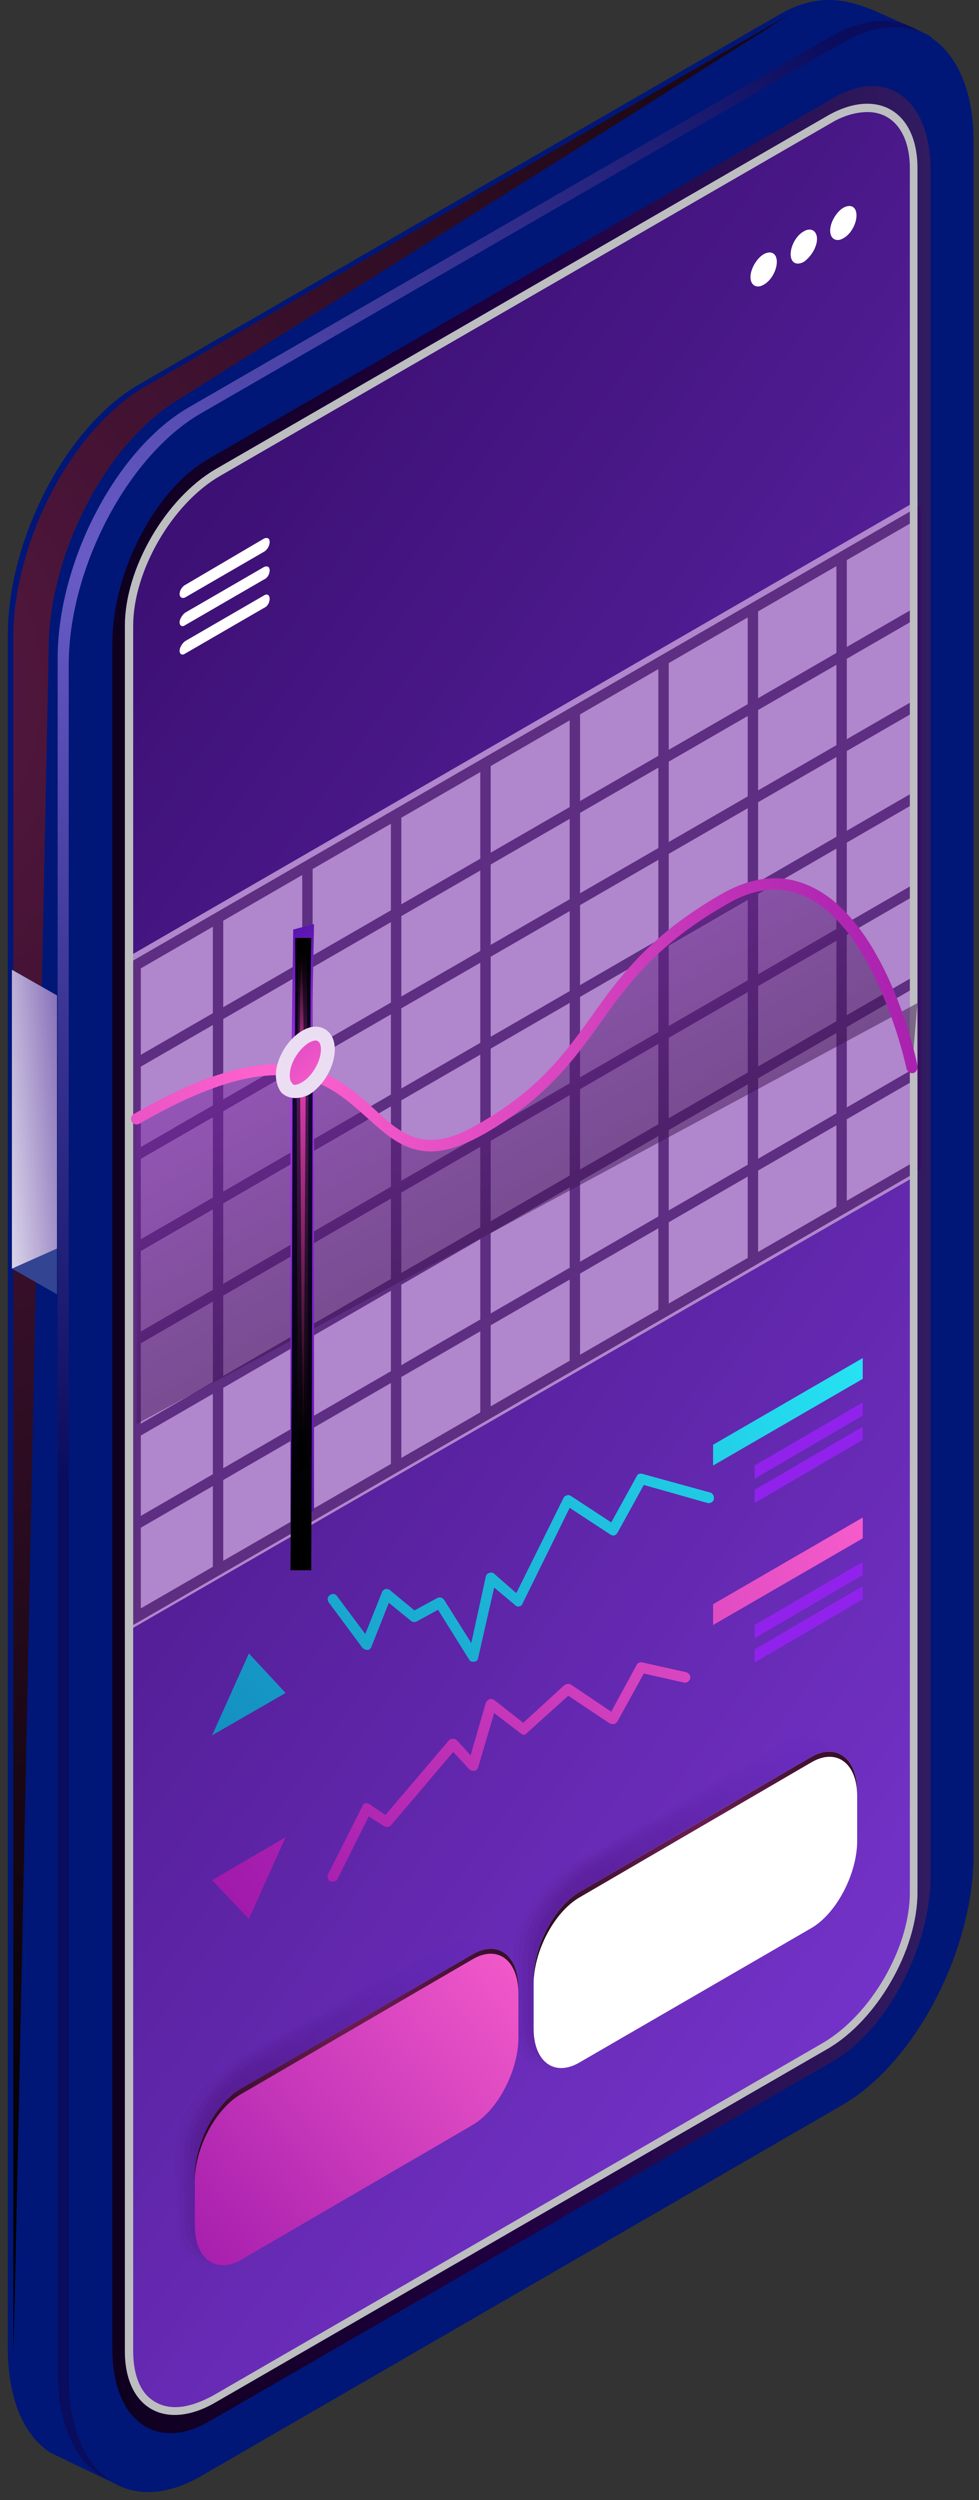 <svg width="87" height="222" viewBox="0 0 87 222" fill="none" xmlns="http://www.w3.org/2000/svg">
<rect x="0" y="0" width="87" height="222" fill="#333333" stroke="none"/>
<path d="M12.328 217.316L69.403 184.376C75.867 180.621 81.101 170.647 81.101 162.088V10.013C81.101 5.641 84.672 4.718 82.517 3.117C82.394 3.056 77.406 0.777 77.283 0.777C74.944 -0.146 72.481 -0.516 69.403 1.208L12.328 34.148C5.863 37.904 0.691 47.878 0.691 56.436V208.512C0.691 213.068 2.169 216.331 4.509 217.808C4.632 217.87 10.665 220.764 10.85 220.825C12.882 221.503 9.496 218.917 12.328 217.316Z" fill="#001777"/>
<g style="mix-blend-mode:color-dodge">
<path d="M12.882 34.333L69.957 1.393C72.973 -0.392 16.022 35.379 16.022 35.379C9.557 39.135 4.324 49.109 4.324 57.667C4.324 57.667 1.184 213.252 1.184 208.696V56.621C1.184 48.062 6.417 38.088 12.882 34.333Z" fill="url(#paint0_radial_16_4228)" style="mix-blend-mode:color-dodge"/>
<path d="M12.882 34.333L69.957 1.393C72.973 -0.392 16.022 35.379 16.022 35.379C9.557 39.135 4.324 49.109 4.324 57.667C4.324 57.667 1.184 213.252 1.184 208.696V56.621C1.184 48.062 6.417 38.088 12.882 34.333Z" fill="black" fill-opacity="0.2"/>
</g>
<path style="mix-blend-mode:screen" opacity="0.6" d="M16.761 219.347L73.835 186.346C80.3 182.652 85.533 172.678 85.533 164.12V12.044C85.533 3.486 80.3 -0.454 73.835 3.24L16.761 36.179C10.296 39.935 5.124 49.909 5.124 58.467V210.543C5.124 219.101 10.296 223.042 16.761 219.347Z" fill="url(#paint1_radial_16_4228)"/>
<path d="M17.808 219.902L74.882 186.901C81.285 183.206 86.519 173.232 86.519 164.674V12.598C86.519 4.04 81.285 0.1 74.882 3.794L17.808 36.733C11.343 40.489 6.109 50.464 6.109 59.022V211.097C6.109 219.655 11.343 223.596 17.808 219.902Z" fill="#001777"/>
<path d="M84.918 165.659V13.399C84.918 5.888 80.362 2.44 74.697 5.703L17.93 38.458C12.266 41.721 7.71 50.464 7.71 58.037V210.235C7.71 217.747 12.266 221.256 17.93 217.993L74.697 185.177C80.362 181.914 84.918 173.171 84.918 165.659Z" fill="#001777"/>
<path d="M82.701 166.583V15.123C82.701 8.843 78.823 5.949 74.143 8.658L18.546 40.736C13.806 43.445 9.988 50.772 9.988 57.113V208.573C9.988 214.853 13.806 217.747 18.546 215.038L74.143 182.96C78.823 180.19 82.701 172.863 82.701 166.583Z" fill="url(#paint2_linear_16_4228)"/>
<path d="M73.466 10.32C77.899 7.735 81.531 9.828 81.531 14.938V168.061C81.531 173.171 77.899 179.451 73.466 181.975L19.162 213.314C14.729 215.9 11.097 213.868 11.097 208.758V55.574C11.097 50.464 14.729 44.245 19.162 41.659L73.466 10.32Z" fill="url(#paint3_linear_16_4228)"/>
<g style="mix-blend-mode:multiply">
<path d="M81.531 104.337L11.097 144.972V85.127L81.531 44.43V104.337Z" fill="#B086CC"/>
</g>
<path d="M23.472 48.986L16.453 53.05C16.207 53.173 15.96 53.05 15.96 52.742C15.96 52.434 16.207 52.065 16.453 51.941L23.472 47.816C23.78 47.693 23.964 47.816 23.964 48.124C23.964 48.432 23.78 48.801 23.472 48.986ZM16.453 54.404L23.472 50.341C23.78 50.218 23.964 50.341 23.964 50.648C23.964 50.956 23.78 51.326 23.472 51.449L16.453 55.513C16.207 55.697 15.96 55.574 15.96 55.266C15.96 54.958 16.207 54.589 16.453 54.404ZM16.453 56.929L23.472 52.865C23.78 52.68 23.964 52.865 23.964 53.173C23.964 53.481 23.78 53.85 23.472 53.973L16.453 58.037C16.207 58.221 15.96 58.098 15.96 57.791C15.96 57.483 16.207 57.113 16.453 56.929Z" fill="white"/>
<path d="M66.693 24.605C66.693 25.344 67.248 25.652 67.863 25.282C68.54 24.913 69.033 23.989 69.033 23.25C69.033 22.512 68.54 22.204 67.863 22.573C67.248 22.943 66.693 23.866 66.693 24.605Z" fill="white"/>
<path d="M70.264 22.573C70.264 23.312 70.757 23.62 71.434 23.25C72.05 22.819 72.604 21.957 72.604 21.218C72.604 20.48 72.05 20.172 71.434 20.541C70.757 20.91 70.264 21.834 70.264 22.573Z" fill="white"/>
<path d="M73.774 20.48C73.774 21.218 74.328 21.526 74.944 21.157C75.621 20.787 76.113 19.864 76.113 19.125C76.113 18.386 75.621 18.078 74.944 18.448C74.328 18.817 73.774 19.741 73.774 20.48Z" fill="white"/>
<path d="M63.369 130.134L76.668 122.438V120.591L63.369 128.287V130.134Z" fill="url(#paint4_linear_16_4228)"/>
<g style="mix-blend-mode:screen" opacity="0.7">
<path fill-rule="evenodd" clip-rule="evenodd" d="M11.589 144.418L12.266 144.049L81.839 103.844V44.861L11.589 85.435V144.418ZM80.916 103.352L12.513 142.817V85.989L80.916 46.462V103.352Z" fill="#3C0862"/>
<path d="M74.328 107.292H75.251V49.663H74.328V107.292Z" fill="#3C0862"/>
<path d="M66.447 111.848H67.371V54.219H66.447V111.848Z" fill="#3C0862"/>
<path d="M58.505 116.466H59.428V58.776H58.505V116.466Z" fill="#3C0862"/>
<path d="M50.624 121.022H51.547V63.332H50.624V121.022Z" fill="#3C0862"/>
<path d="M42.681 125.639H43.605V67.888H42.681V125.639Z" fill="#3C0862"/>
<path d="M34.739 130.196H35.663V72.444H34.739V130.196Z" fill="#3C0862"/>
<path d="M26.858 134.752H27.782V76.938H26.858V134.752Z" fill="#3C0862"/>
<path d="M18.916 139.37H19.839V81.495H18.916V139.37Z" fill="#3C0862"/>
<path d="M12.266 94.855L81.593 54.835L81.162 54.035L11.835 94.055L12.266 94.855Z" fill="#3C0862"/>
<path d="M12.266 103.044L81.593 63.024L81.162 62.223L11.835 102.243L12.266 103.044Z" fill="#3C0862"/>
<path d="M12.266 111.232L81.593 71.151L81.162 70.35L11.835 110.432L12.266 111.232Z" fill="#3C0862"/>
<path d="M12.266 119.421L81.593 79.34L81.162 78.539L11.835 118.621L12.266 119.421Z" fill="#3C0862"/>
<path d="M12.266 127.61L81.593 87.528L81.162 86.728L11.835 126.809L12.266 127.61Z" fill="#3C0862"/>
<path d="M12.266 135.798L81.593 95.717L81.162 94.917L11.835 134.998L12.266 135.798Z" fill="#3C0862"/>
</g>
<path d="M67.063 131.304L76.668 125.701V124.531L67.063 130.134V131.304Z" fill="#9122EB"/>
<path d="M67.063 133.459L76.668 127.856V126.686L67.063 132.289V133.459Z" fill="#9122EB"/>
<path d="M63.369 144.295L76.668 136.599V134.752L63.369 142.448V144.295Z" fill="url(#paint5_linear_16_4228)"/>
<path d="M67.063 145.465L76.668 139.862V138.692L67.063 144.295V145.465Z" fill="#9122EB"/>
<path d="M67.063 147.62L76.668 142.017V140.847L67.063 146.45V147.62Z" fill="#9122EB"/>
<g style="mix-blend-mode:multiply">
<path fill-rule="evenodd" clip-rule="evenodd" d="M11.097 55.574V208.758C11.097 213.868 14.729 215.9 19.162 213.314L73.466 181.975C77.899 179.451 81.531 173.171 81.531 168.061V14.938C81.531 9.828 77.899 7.735 73.466 10.321L19.162 41.659C14.729 44.245 11.097 50.464 11.097 55.574ZM11.835 55.574C11.835 50.71 15.283 44.738 19.532 42.275L73.835 10.936C74.944 10.259 76.113 9.951 77.099 9.951C79.377 9.951 80.854 11.86 80.854 14.938V168.061C80.854 172.986 77.345 178.958 73.097 181.421L18.854 212.76C17.684 213.376 16.576 213.745 15.591 213.745C14.483 213.745 13.559 213.314 12.882 212.514C12.205 211.652 11.835 210.359 11.835 208.758V55.574Z" fill="#BCBEC0"/>
</g>
<g style="mix-blend-mode:multiply" opacity="0.3">
<path opacity="0.1" d="M69.279 154.7C71.988 153.099 74.205 154.392 74.205 157.471V164.305C74.205 167.445 71.988 171.201 69.279 172.801L51.547 183.145C48.838 184.684 45.637 183.268 45.637 180.19V173.294C45.637 170.215 48.838 166.583 51.547 165.044L69.279 154.7Z" fill="url(#paint6_linear_16_4228)"/>
<path opacity="0.2" d="M69.402 154.885C72.111 153.346 74.328 154.577 74.328 157.655V164.182C74.328 167.26 72.111 171.016 69.402 172.617L51.855 182.837C49.146 184.376 46.068 183.022 46.068 179.944V173.417C46.068 170.339 49.146 166.706 51.855 165.167L69.402 154.885Z" fill="url(#paint7_linear_16_4228)"/>
<path opacity="0.3" d="M69.587 155.131C72.234 153.592 74.451 154.823 74.451 157.902V164.058C74.451 167.137 72.234 170.893 69.587 172.432L52.163 182.591C49.454 184.13 46.498 182.776 46.498 179.697V173.54C46.498 170.462 49.454 166.829 52.163 165.29L69.587 155.131Z" fill="url(#paint8_linear_16_4228)"/>
<path opacity="0.4" d="M69.71 155.316C72.358 153.777 74.574 155.008 74.574 158.086V163.935C74.574 166.952 72.358 170.708 69.71 172.247L52.471 182.283C49.762 183.822 46.93 182.468 46.93 179.451V173.602C46.93 170.585 49.762 166.952 52.471 165.413L69.71 155.316Z" fill="url(#paint9_linear_16_4228)"/>
<path opacity="0.5" d="M69.895 155.562C72.542 154.023 74.636 155.254 74.636 158.271V163.751C74.636 166.829 72.542 170.523 69.895 172.063L52.779 182.037C50.131 183.576 47.361 182.222 47.361 179.205V173.725C47.361 170.647 50.131 167.076 52.779 165.536L69.895 155.562Z" fill="url(#paint10_linear_16_4228)"/>
<path opacity="0.5" d="M70.018 155.808C72.665 154.269 74.759 155.5 74.759 158.517V163.628C74.759 166.644 72.665 170.339 70.018 171.878L53.087 181.729C50.439 183.268 47.791 181.975 47.791 178.958V173.848C47.791 170.77 50.439 167.199 53.087 165.659L70.018 155.808Z" fill="url(#paint11_linear_16_4228)"/>
<path opacity="0.6" d="M70.141 155.993C72.789 154.454 74.882 155.685 74.882 158.702V163.504C74.882 166.521 72.789 170.154 70.141 171.693L53.395 181.483C50.747 182.96 48.223 181.729 48.223 178.712V173.91C48.223 170.893 50.747 167.322 53.395 165.783L70.141 155.993Z" fill="url(#paint12_linear_16_4228)"/>
<path opacity="0.7" d="M70.326 156.239C72.912 154.7 75.005 155.932 75.005 158.887V163.32C75.005 166.337 72.912 169.969 70.326 171.509L53.702 181.175C51.055 182.714 48.654 181.421 48.654 178.466V174.033C48.654 171.016 51.055 167.445 53.702 165.906L70.326 156.239Z" fill="url(#paint13_linear_16_4228)"/>
<path opacity="0.8" d="M70.449 156.424C73.035 154.946 75.128 156.116 75.128 159.133V163.197C75.128 166.213 73.035 169.846 70.449 171.324L54.01 180.928C51.363 182.406 49.084 181.175 49.084 178.219V174.094C49.084 171.139 51.363 167.506 54.01 166.029L70.449 156.424Z" fill="url(#paint14_linear_16_4228)"/>
<path opacity="0.9" d="M70.572 156.67C73.158 155.193 75.251 156.362 75.251 159.318V163.073C75.251 166.029 73.158 169.661 70.572 171.139L54.318 180.621C51.732 182.16 49.516 180.928 49.516 177.973V174.217C49.516 171.262 51.732 167.629 54.318 166.152L70.572 156.67Z" fill="url(#paint15_linear_16_4228)"/>
<path d="M70.757 156.855C73.343 155.377 75.374 156.609 75.374 159.503V162.95C75.374 165.906 73.343 169.477 70.757 170.954L54.626 180.374C52.04 181.852 49.947 180.682 49.947 177.727V174.341C49.947 171.385 52.04 167.753 54.626 166.275L70.757 156.855Z" fill="url(#paint16_linear_16_4228)"/>
</g>
<path d="M51.486 183.145L72.111 171.2C74.328 169.908 76.175 166.398 76.175 163.443V159.071C76.175 156.116 74.328 154.762 72.111 155.993L51.486 167.999C49.269 169.292 47.422 172.801 47.422 175.757V180.128C47.422 183.083 49.269 184.438 51.486 183.145Z" fill="white"/>
<path style="mix-blend-mode:color-dodge" d="M51.486 167.999L72.111 155.993C74.328 154.762 76.175 156.116 76.175 159.071V159.502C76.175 156.547 74.328 155.193 72.111 156.485L51.486 168.491C49.269 169.784 47.422 173.232 47.422 176.188V175.757C47.422 172.801 49.269 169.292 51.486 167.999Z" fill="url(#paint17_radial_16_4228)"/>
<g style="mix-blend-mode:multiply" opacity="0.3">
<path opacity="0.1" d="M39.172 172.186C41.881 170.585 44.097 171.878 44.097 174.957V181.791C44.097 184.931 41.881 188.686 39.172 190.287L21.44 200.631C18.731 202.17 15.529 200.754 15.529 197.676V190.78C15.529 187.701 18.731 184.069 21.44 182.53L39.172 172.186Z" fill="url(#paint18_linear_16_4228)"/>
<path opacity="0.2" d="M39.357 172.371C42.004 170.832 44.221 172.063 44.221 175.141V181.668C44.221 184.746 42.004 188.502 39.357 190.103L21.748 200.323C19.039 201.862 15.96 200.508 15.96 197.429V190.903C15.96 187.825 19.039 184.192 21.748 182.653L39.357 172.371Z" fill="url(#paint19_linear_16_4228)"/>
<path opacity="0.3" d="M39.48 172.617C42.127 171.078 44.344 172.309 44.344 175.388V181.545C44.344 184.623 42.127 188.379 39.48 189.918L22.056 200.077C19.347 201.616 16.391 200.262 16.391 197.183V191.026C16.391 187.948 19.347 184.315 22.056 182.776L39.48 172.617Z" fill="url(#paint20_linear_16_4228)"/>
<path opacity="0.4" d="M39.603 172.802C42.312 171.262 44.467 172.494 44.467 175.572V181.421C44.467 184.438 42.312 188.194 39.603 189.733L22.364 199.769C19.655 201.308 16.823 199.954 16.823 196.937V191.088C16.823 188.071 19.655 184.438 22.364 182.899L39.603 172.802Z" fill="url(#paint21_linear_16_4228)"/>
<path opacity="0.5" d="M39.788 173.048C42.435 171.509 44.59 172.74 44.59 175.757V181.237C44.59 184.315 42.435 188.009 39.788 189.549L22.672 199.523C20.024 201.062 17.253 199.707 17.253 196.691V191.211C17.253 188.194 20.024 184.561 22.672 183.022L39.788 173.048Z" fill="url(#paint22_linear_16_4228)"/>
<path opacity="0.5" d="M39.911 173.294C42.558 171.755 44.713 172.986 44.713 176.003V181.114C44.713 184.13 42.558 187.825 39.911 189.364L22.979 199.215C20.332 200.754 17.684 199.461 17.684 196.444V191.334C17.684 188.256 20.332 184.685 22.979 183.145L39.911 173.294Z" fill="url(#paint23_linear_16_4228)"/>
<path opacity="0.6" d="M40.034 173.479C42.681 172.001 44.836 173.171 44.836 176.188V180.99C44.836 184.007 42.681 187.64 40.034 189.179L23.287 198.969C20.64 200.446 18.115 199.215 18.115 196.198V191.396C18.115 188.379 20.64 184.808 23.287 183.269L40.034 173.479Z" fill="url(#paint24_linear_16_4228)"/>
<path opacity="0.7" d="M40.219 173.725C42.805 172.186 44.959 173.417 44.959 176.373V180.867C44.959 183.823 42.805 187.517 40.219 188.994L23.595 198.661C20.948 200.2 18.546 198.969 18.546 195.952V191.519C18.546 188.502 20.948 184.931 23.595 183.392L40.219 173.725Z" fill="url(#paint25_linear_16_4228)"/>
<path opacity="0.8" d="M40.342 173.91C42.928 172.432 45.083 173.602 45.083 176.619V180.683C45.083 183.7 42.928 187.332 40.342 188.81L23.903 198.415C21.255 199.892 18.977 198.661 18.977 195.706V191.58C18.977 188.625 21.255 185.054 23.903 183.515L40.342 173.91Z" fill="url(#paint26_linear_16_4228)"/>
<path opacity="0.9" d="M40.465 174.156C43.051 172.678 45.206 173.848 45.206 176.804V180.559C45.206 183.515 43.051 187.147 40.465 188.625L24.211 198.107C21.625 199.646 19.408 198.414 19.408 195.459V191.703C19.408 188.748 21.625 185.115 24.211 183.638L40.465 174.156Z" fill="url(#paint27_linear_16_4228)"/>
<path d="M40.65 174.341C43.236 172.863 45.267 174.095 45.267 177.05V180.436C45.267 183.392 43.236 186.963 40.65 188.44L24.519 197.86C21.933 199.338 19.839 198.168 19.839 195.213V191.826C19.839 188.871 21.933 185.239 24.519 183.761L40.65 174.341Z" fill="url(#paint28_linear_16_4228)"/>
</g>
<path d="M21.378 200.692L42.004 188.686C44.221 187.393 46.068 183.884 46.068 180.929V176.557C46.068 173.602 44.221 172.247 42.004 173.54L21.378 185.485C19.162 186.778 17.315 190.287 17.315 193.243V197.614C17.315 200.569 19.162 201.924 21.378 200.692Z" fill="url(#paint29_linear_16_4228)"/>
<path style="mix-blend-mode:color-dodge" d="M21.378 185.485L42.004 173.54C44.221 172.247 46.068 173.602 46.068 176.557V177.05C46.068 174.033 44.221 172.678 42.004 173.971L21.378 185.977C19.162 187.27 17.315 190.718 17.315 193.674V193.243C17.315 190.287 19.162 186.778 21.378 185.485Z" fill="url(#paint30_radial_16_4228)"/>
<path style="mix-blend-mode:screen" opacity="0.5" d="M81.039 94.794C81.039 94.794 76.421 72.875 64.292 79.894C52.102 86.913 53.825 93.87 42.804 100.212C30.675 107.231 34.739 86.297 12.143 99.35V126.44L81.531 89.068L81.039 94.794Z" fill="url(#paint31_linear_16_4228)"/>
<path d="M38.31 102.243C39.603 102.243 41.142 101.751 43.112 100.643C48.531 97.503 50.993 94.116 53.333 90.853C55.796 87.405 58.382 83.834 64.538 80.325C67.001 78.847 69.402 78.601 71.496 79.586C77.837 82.418 80.546 94.732 80.546 94.855C80.608 95.163 80.916 95.348 81.162 95.286C81.408 95.225 81.593 94.917 81.531 94.67C81.47 94.116 78.761 81.679 71.927 78.662C69.464 77.554 66.817 77.8 63.984 79.463C57.704 83.095 55.057 86.728 52.532 90.299C50.131 93.624 47.853 96.764 42.558 99.781C37.756 102.613 35.724 100.766 33.2 98.426C29.629 95.225 25.257 91.222 11.897 98.919C11.651 99.042 11.589 99.35 11.712 99.596C11.835 99.842 12.143 99.904 12.389 99.781C25.073 92.454 29.013 96.025 32.523 99.165C34.246 100.704 35.847 102.243 38.31 102.243Z" fill="url(#paint32_radial_16_4228)"/>
<path d="M27.905 134.136L25.811 135.675V95.409L27.104 94.609L27.905 94.67V134.136Z" fill="url(#paint33_linear_16_4228)"/>
<g style="mix-blend-mode:color-dodge">
<path d="M25.812 139.431H27.659L27.72 122.684L27.782 96.025C27.782 95.286 27.412 94.67 26.92 94.67C26.427 94.67 25.996 95.286 25.996 96.025L25.935 122.684L25.812 139.431Z" fill="url(#paint34_linear_16_4228)"/>
<path d="M26.489 130.873L26.427 118.066V117.635L26.366 96.763C26.366 96.579 26.427 96.025 26.55 95.963C26.612 95.778 26.735 95.655 26.858 95.655C27.043 95.655 27.166 95.778 27.228 95.963C27.351 96.025 27.412 96.579 27.412 96.763L27.351 117.635V118.128L27.289 130.072L26.489 130.873Z" fill="url(#paint35_linear_16_4228)"/>
<path d="M26.981 128.964L26.797 117.205L26.674 97.01C26.674 96.825 26.797 96.64 26.92 96.64C27.043 96.64 27.166 96.825 27.166 97.01L27.043 117.205L26.981 128.964Z" fill="url(#paint36_linear_16_4228)"/>
</g>
<path d="M26.058 82.541L27.905 82.049L27.659 95.101L26.612 95.409H25.873L26.058 82.541Z" fill="url(#paint37_linear_16_4228)"/>
<g style="mix-blend-mode:color-dodge">
<path d="M27.658 83.28H26.242V87.775L26.181 94.917C26.181 95.163 26.489 95.286 26.858 95.286C27.289 95.286 27.597 95.163 27.597 94.917V87.775L27.658 83.28Z" fill="url(#paint38_linear_16_4228)"/>
<path d="M27.227 83.896L27.289 87.959V88.082V94.609C27.289 94.67 27.289 94.855 27.166 94.917C27.104 94.917 26.981 94.978 26.858 94.978C26.735 94.978 26.612 94.917 26.55 94.917C26.427 94.855 26.427 94.67 26.427 94.609L26.489 88.082V87.898V84.142L27.227 83.896Z" fill="url(#paint39_linear_16_4228)"/>
<path d="M26.796 84.511L26.92 88.206L27.043 94.547C27.043 94.609 26.981 94.67 26.858 94.67C26.735 94.67 26.612 94.609 26.612 94.547L26.673 88.206L26.796 84.511Z" fill="url(#paint40_linear_16_4228)"/>
</g>
<path d="M29.136 93.192C29.136 94.485 28.274 96.025 27.166 96.64C26.058 97.256 25.134 96.763 25.134 95.471C25.134 94.239 26.058 92.7 27.166 92.084C28.274 91.407 29.136 91.9 29.136 93.192Z" fill="url(#paint41_linear_16_4228)"/>
<path fill-rule="evenodd" clip-rule="evenodd" d="M26.242 97.502C26.653 97.502 27.063 97.4 27.474 97.195C28.767 96.394 29.752 94.67 29.752 93.193C29.752 91.777 28.89 91.161 28.028 91.161C27.659 91.161 27.269 91.284 26.858 91.53C25.565 92.269 24.519 93.993 24.519 95.471C24.519 96.086 24.703 96.579 24.95 96.948C25.257 97.318 25.75 97.502 26.242 97.502ZM28.028 92.392C28.459 92.392 28.521 92.885 28.521 93.193C28.521 94.239 27.72 95.594 26.858 96.086C26.119 96.517 25.996 96.271 25.935 96.148C25.811 96.025 25.75 95.779 25.75 95.471C25.75 94.424 26.55 93.131 27.474 92.577C27.72 92.454 27.905 92.392 28.028 92.392Z" fill="#EBDEF3"/>
<path d="M42.066 147.558C42.107 147.558 42.127 147.558 42.127 147.558C42.312 147.558 42.497 147.373 42.497 147.189L43.913 140.97L45.76 142.509C45.883 142.633 46.006 142.694 46.129 142.633C46.314 142.633 46.376 142.509 46.437 142.386L50.624 133.89L54.195 136.229C54.318 136.312 54.441 136.353 54.564 136.353C54.687 136.312 54.79 136.229 54.872 136.106L57.212 131.858L62.876 133.459C63.061 133.52 63.368 133.397 63.43 133.151C63.492 132.905 63.368 132.597 63.122 132.535L57.089 130.873C56.904 130.811 56.657 130.873 56.596 131.058L54.318 135.183L50.747 132.843C50.624 132.761 50.501 132.741 50.377 132.782C50.213 132.823 50.111 132.905 50.07 133.028L45.883 141.463L43.913 139.739C43.79 139.616 43.666 139.616 43.482 139.677C43.359 139.677 43.235 139.8 43.174 139.985L41.881 145.896L39.48 142.079C39.357 141.894 39.11 141.771 38.864 141.894L36.832 143.002L34.677 141.217C34.554 141.093 34.37 141.093 34.246 141.093C34.123 141.155 34 141.217 33.938 141.401L32.461 145.095L29.936 141.709C29.813 141.524 29.506 141.463 29.321 141.648C29.075 141.771 29.075 142.079 29.198 142.263L32.215 146.327C32.338 146.45 32.522 146.511 32.646 146.511C32.83 146.511 32.953 146.388 33.015 146.204L34.554 142.325L36.525 143.926C36.648 144.049 36.832 144.049 37.017 143.987L38.926 142.94L41.696 147.373C41.758 147.497 41.881 147.558 42.066 147.558Z" fill="url(#paint42_linear_16_4228)"/>
<path d="M29.567 167.076C29.752 167.076 29.936 167.014 29.998 166.829L32.769 161.288L34.123 162.15C34.308 162.273 34.554 162.273 34.739 162.088L40.28 155.562L41.696 157.101C41.819 157.224 42.004 157.286 42.189 157.224C42.312 157.224 42.435 157.101 42.497 156.917L43.913 152.114L46.252 153.9C46.437 154.084 46.683 154.084 46.806 153.9L50.501 150.575L54.195 153.038C54.318 153.079 54.441 153.099 54.564 153.099C54.687 153.058 54.79 152.976 54.872 152.853L57.212 148.605L60.783 149.405C61.029 149.467 61.275 149.282 61.337 149.036C61.398 148.79 61.214 148.543 60.967 148.482L57.089 147.62C56.904 147.558 56.657 147.681 56.596 147.804L54.318 151.991L50.747 149.59C50.562 149.467 50.316 149.528 50.131 149.651L46.499 152.976L43.913 150.944C43.79 150.883 43.666 150.821 43.482 150.883C43.358 150.944 43.235 151.068 43.174 151.191L41.819 155.87L40.588 154.515C40.526 154.454 40.403 154.392 40.28 154.392C40.116 154.392 39.993 154.433 39.911 154.515L34.246 161.165L32.892 160.241C32.769 160.118 32.584 160.118 32.461 160.118C32.338 160.159 32.256 160.241 32.215 160.364L29.136 166.46C29.075 166.645 29.136 166.952 29.382 167.076C29.424 167.076 29.485 167.076 29.567 167.076Z" fill="url(#paint43_linear_16_4228)"/>
<path d="M25.381 150.329L22.117 146.819L18.854 154.085L25.381 150.329Z" fill="url(#paint44_linear_16_4228)"/>
<path d="M18.854 166.952L22.117 170.4L25.381 163.135L18.854 166.952Z" fill="url(#paint45_linear_16_4228)"/>
<path d="M5.063 88.39L1.061 86.112V112.648L5.063 114.926V88.39Z" fill="#001777"/>
<path d="M5.063 88.39L1.061 86.112V112.648L5.063 114.926V88.39Z" fill="white" fill-opacity="0.2"/>
<path style="mix-blend-mode:multiply" d="M5.063 88.39L1.061 86.112V112.648L5.063 110.863V88.39Z" fill="url(#paint46_linear_16_4228)"/>
<defs>
<radialGradient id="paint0_radial_16_4228" cx="0" cy="0" r="1" gradientUnits="userSpaceOnUse" gradientTransform="translate(-15.958 59.433) rotate(105.255) scale(139.909 139.909)">
<stop stop-color="#711F56"/>
<stop offset="1"/>
</radialGradient>
<radialGradient id="paint1_radial_16_4228" cx="0" cy="0" r="1" gradientUnits="userSpaceOnUse" gradientTransform="translate(7.455 49.45) rotate(180) scale(82.449 82.449)">
<stop stop-color="#AF8AFC"/>
<stop offset="1" stop-color="#10054D"/>
</radialGradient>
<linearGradient id="paint2_linear_16_4228" x1="82.671" y1="7.63" x2="9.982" y2="7.63" gradientUnits="userSpaceOnUse">
<stop stop-color="#311B61"/>
<stop offset="0.495" stop-color="#200041"/>
<stop offset="1" stop-color="#0F001F"/>
</linearGradient>
<linearGradient id="paint3_linear_16_4228" x1="82.914" y1="-87.346" x2="232.432" y2="19.087" gradientUnits="userSpaceOnUse">
<stop offset="0.01" stop-color="#330A66"/>
<stop offset="0.904" stop-color="#7B37D3"/>
</linearGradient>
<linearGradient id="paint4_linear_16_4228" x1="25.649" y1="172.103" x2="91.219" y2="114.536" gradientUnits="userSpaceOnUse">
<stop offset="0.035" stop-color="#138BBD"/>
<stop offset="1" stop-color="#2AF6FF"/>
</linearGradient>
<linearGradient id="paint5_linear_16_4228" x1="24.764" y1="178.231" x2="85.717" y2="135.748" gradientUnits="userSpaceOnUse">
<stop offset="0.035" stop-color="#9F19AB"/>
<stop offset="1" stop-color="#FF63CE"/>
</linearGradient>
<linearGradient id="paint6_linear_16_4228" x1="58.111" y1="127.872" x2="37.387" y2="167.389" gradientUnits="userSpaceOnUse">
<stop offset="0.01" stop-color="#9F19AB"/>
<stop offset="0.429" stop-color="#5F27BD"/>
<stop offset="0.904" stop-color="#3D065F"/>
</linearGradient>
<linearGradient id="paint7_linear_16_4228" x1="58.522" y1="128.507" x2="38.103" y2="167.441" gradientUnits="userSpaceOnUse">
<stop offset="0.01" stop-color="#9F19AB"/>
<stop offset="0.429" stop-color="#5F27BD"/>
<stop offset="0.904" stop-color="#3D065F"/>
</linearGradient>
<linearGradient id="paint8_linear_16_4228" x1="58.931" y1="129.141" x2="38.818" y2="167.493" gradientUnits="userSpaceOnUse">
<stop offset="0.01" stop-color="#9F19AB"/>
<stop offset="0.429" stop-color="#5F27BD"/>
<stop offset="0.904" stop-color="#3D065F"/>
</linearGradient>
<linearGradient id="paint9_linear_16_4228" x1="59.34" y1="129.776" x2="39.533" y2="167.545" gradientUnits="userSpaceOnUse">
<stop offset="0.01" stop-color="#9F19AB"/>
<stop offset="0.429" stop-color="#5F27BD"/>
<stop offset="0.904" stop-color="#3D065F"/>
</linearGradient>
<linearGradient id="paint10_linear_16_4228" x1="59.748" y1="130.409" x2="40.246" y2="167.595" gradientUnits="userSpaceOnUse">
<stop offset="0.01" stop-color="#9F19AB"/>
<stop offset="0.429" stop-color="#5F27BD"/>
<stop offset="0.904" stop-color="#3D065F"/>
</linearGradient>
<linearGradient id="paint11_linear_16_4228" x1="60.155" y1="131.042" x2="40.958" y2="167.645" gradientUnits="userSpaceOnUse">
<stop offset="0.01" stop-color="#9F19AB"/>
<stop offset="0.429" stop-color="#5F27BD"/>
<stop offset="0.904" stop-color="#3D065F"/>
</linearGradient>
<linearGradient id="paint12_linear_16_4228" x1="60.56" y1="131.675" x2="41.67" y2="167.696" gradientUnits="userSpaceOnUse">
<stop offset="0.01" stop-color="#9F19AB"/>
<stop offset="0.429" stop-color="#5F27BD"/>
<stop offset="0.904" stop-color="#3D065F"/>
</linearGradient>
<linearGradient id="paint13_linear_16_4228" x1="60.965" y1="132.307" x2="42.38" y2="167.745" gradientUnits="userSpaceOnUse">
<stop offset="0.01" stop-color="#9F19AB"/>
<stop offset="0.429" stop-color="#5F27BD"/>
<stop offset="0.904" stop-color="#3D065F"/>
</linearGradient>
<linearGradient id="paint14_linear_16_4228" x1="61.369" y1="132.938" x2="43.09" y2="167.793" gradientUnits="userSpaceOnUse">
<stop offset="0.01" stop-color="#9F19AB"/>
<stop offset="0.429" stop-color="#5F27BD"/>
<stop offset="0.904" stop-color="#3D065F"/>
</linearGradient>
<linearGradient id="paint15_linear_16_4228" x1="61.771" y1="133.569" x2="43.797" y2="167.842" gradientUnits="userSpaceOnUse">
<stop offset="0.01" stop-color="#9F19AB"/>
<stop offset="0.429" stop-color="#5F27BD"/>
<stop offset="0.904" stop-color="#3D065F"/>
</linearGradient>
<linearGradient id="paint16_linear_16_4228" x1="62.172" y1="134.2" x2="44.505" y2="167.89" gradientUnits="userSpaceOnUse">
<stop offset="0.01" stop-color="#9F19AB"/>
<stop offset="0.429" stop-color="#5F27BD"/>
<stop offset="0.904" stop-color="#3D065F"/>
</linearGradient>
<radialGradient id="paint17_radial_16_4228" cx="0" cy="0" r="1" gradientUnits="userSpaceOnUse" gradientTransform="translate(63.21 164.191) rotate(180) scale(27.787 27.787)">
<stop stop-color="#711F56"/>
<stop offset="1"/>
</radialGradient>
<linearGradient id="paint18_linear_16_4228" x1="28.011" y1="145.36" x2="7.287" y2="184.877" gradientUnits="userSpaceOnUse">
<stop offset="0.01" stop-color="#9F19AB"/>
<stop offset="0.429" stop-color="#5F27BD"/>
<stop offset="0.904" stop-color="#3D065F"/>
</linearGradient>
<linearGradient id="paint19_linear_16_4228" x1="28.422" y1="145.996" x2="8.003" y2="184.93" gradientUnits="userSpaceOnUse">
<stop offset="0.01" stop-color="#9F19AB"/>
<stop offset="0.429" stop-color="#5F27BD"/>
<stop offset="0.904" stop-color="#3D065F"/>
</linearGradient>
<linearGradient id="paint20_linear_16_4228" x1="28.831" y1="146.63" x2="8.718" y2="184.981" gradientUnits="userSpaceOnUse">
<stop offset="0.01" stop-color="#9F19AB"/>
<stop offset="0.429" stop-color="#5F27BD"/>
<stop offset="0.904" stop-color="#3D065F"/>
</linearGradient>
<linearGradient id="paint21_linear_16_4228" x1="29.24" y1="147.264" x2="9.432" y2="185.033" gradientUnits="userSpaceOnUse">
<stop offset="0.01" stop-color="#9F19AB"/>
<stop offset="0.429" stop-color="#5F27BD"/>
<stop offset="0.904" stop-color="#3D065F"/>
</linearGradient>
<linearGradient id="paint22_linear_16_4228" x1="29.647" y1="147.898" x2="10.145" y2="185.084" gradientUnits="userSpaceOnUse">
<stop offset="0.01" stop-color="#9F19AB"/>
<stop offset="0.429" stop-color="#5F27BD"/>
<stop offset="0.904" stop-color="#3D065F"/>
</linearGradient>
<linearGradient id="paint23_linear_16_4228" x1="30.054" y1="148.531" x2="10.858" y2="185.134" gradientUnits="userSpaceOnUse">
<stop offset="0.01" stop-color="#9F19AB"/>
<stop offset="0.429" stop-color="#5F27BD"/>
<stop offset="0.904" stop-color="#3D065F"/>
</linearGradient>
<linearGradient id="paint24_linear_16_4228" x1="30.46" y1="149.164" x2="11.57" y2="185.184" gradientUnits="userSpaceOnUse">
<stop offset="0.01" stop-color="#9F19AB"/>
<stop offset="0.429" stop-color="#5F27BD"/>
<stop offset="0.904" stop-color="#3D065F"/>
</linearGradient>
<linearGradient id="paint25_linear_16_4228" x1="30.865" y1="149.796" x2="12.28" y2="185.234" gradientUnits="userSpaceOnUse">
<stop offset="0.01" stop-color="#9F19AB"/>
<stop offset="0.429" stop-color="#5F27BD"/>
<stop offset="0.904" stop-color="#3D065F"/>
</linearGradient>
<linearGradient id="paint26_linear_16_4228" x1="31.268" y1="150.428" x2="12.989" y2="185.283" gradientUnits="userSpaceOnUse">
<stop offset="0.01" stop-color="#9F19AB"/>
<stop offset="0.429" stop-color="#5F27BD"/>
<stop offset="0.904" stop-color="#3D065F"/>
</linearGradient>
<linearGradient id="paint27_linear_16_4228" x1="31.671" y1="151.058" x2="13.697" y2="185.33" gradientUnits="userSpaceOnUse">
<stop offset="0.01" stop-color="#9F19AB"/>
<stop offset="0.429" stop-color="#5F27BD"/>
<stop offset="0.904" stop-color="#3D065F"/>
</linearGradient>
<linearGradient id="paint28_linear_16_4228" x1="32.072" y1="151.688" x2="14.405" y2="185.378" gradientUnits="userSpaceOnUse">
<stop offset="0.01" stop-color="#9F19AB"/>
<stop offset="0.429" stop-color="#5F27BD"/>
<stop offset="0.904" stop-color="#3D065F"/>
</linearGradient>
<linearGradient id="paint29_linear_16_4228" x1="25.947" y1="218.424" x2="64.066" y2="184.662" gradientUnits="userSpaceOnUse">
<stop offset="0.035" stop-color="#9F19AB"/>
<stop offset="1" stop-color="#FF63CE"/>
</linearGradient>
<radialGradient id="paint30_radial_16_4228" cx="0" cy="0" r="1" gradientUnits="userSpaceOnUse" gradientTransform="translate(33.11 181.68) rotate(180) scale(27.787 27.787)">
<stop stop-color="#711F56"/>
<stop offset="1"/>
</radialGradient>
<linearGradient id="paint31_linear_16_4228" x1="85.142" y1="116.173" x2="44.68" y2="46.09" gradientUnits="userSpaceOnUse">
<stop/>
<stop offset="1" stop-color="#BE3BFF"/>
</linearGradient>
<radialGradient id="paint32_radial_16_4228" cx="0" cy="0" r="1" gradientUnits="userSpaceOnUse" gradientTransform="translate(24.562 94.893) rotate(22.325) scale(63.481 63.481)">
<stop stop-color="#FF63CE"/>
<stop offset="1" stop-color="#9F19AB"/>
</radialGradient>
<linearGradient id="paint33_linear_16_4228" x1="-285.783" y1="301.992" x2="-306.85" y2="262.233" gradientUnits="userSpaceOnUse">
<stop stop-color="#5513AB"/>
<stop offset="1" stop-color="#BE3BFF"/>
</linearGradient>
<linearGradient id="paint34_linear_16_4228" x1="42.637" y1="47.176" x2="40.237" y2="135.241" gradientUnits="userSpaceOnUse">
<stop stop-color="#271273"/>
<stop offset="1"/>
</linearGradient>
<linearGradient id="paint35_linear_16_4228" x1="37.638" y1="77.183" x2="36.906" y2="128.842" gradientUnits="userSpaceOnUse">
<stop stop-color="#82288F"/>
<stop offset="1"/>
</linearGradient>
<linearGradient id="paint36_linear_16_4228" x1="36.578" y1="96.546" x2="36.497" y2="128.539" gradientUnits="userSpaceOnUse">
<stop stop-color="#DC3DAA"/>
<stop offset="1"/>
</linearGradient>
<linearGradient id="paint37_linear_16_4228" x1="67.326" y1="60.12" x2="74.386" y2="73.486" gradientUnits="userSpaceOnUse">
<stop stop-color="#5513AB"/>
<stop offset="1" stop-color="#BE3BFF"/>
</linearGradient>
<linearGradient id="paint38_linear_16_4228" x1="22.205" y1="109.008" x2="22.829" y2="84.097" gradientUnits="userSpaceOnUse">
<stop stop-color="#271273"/>
<stop offset="1"/>
</linearGradient>
<linearGradient id="paint39_linear_16_4228" x1="23.212" y1="101.143" x2="23.448" y2="84.362" gradientUnits="userSpaceOnUse">
<stop stop-color="#82288F"/>
<stop offset="1"/>
</linearGradient>
<linearGradient id="paint40_linear_16_4228" x1="23.71" y1="94.793" x2="23.738" y2="84.636" gradientUnits="userSpaceOnUse">
<stop stop-color="#DC3DAA"/>
<stop offset="1"/>
</linearGradient>
<linearGradient id="paint41_linear_16_4228" x1="18.967" y1="77.944" x2="33.156" y2="95.061" gradientUnits="userSpaceOnUse">
<stop offset="0.035" stop-color="#9F19AB"/>
<stop offset="1" stop-color="#FF63CE"/>
</linearGradient>
<linearGradient id="paint42_linear_16_4228" x1="19.584" y1="174.583" x2="94.218" y2="109.058" gradientUnits="userSpaceOnUse">
<stop offset="0.035" stop-color="#138BBD"/>
<stop offset="1" stop-color="#2AF6FF"/>
</linearGradient>
<linearGradient id="paint43_linear_16_4228" x1="27.819" y1="183.349" x2="90.212" y2="139.865" gradientUnits="userSpaceOnUse">
<stop offset="0.035" stop-color="#9F19AB"/>
<stop offset="1" stop-color="#FF63CE"/>
</linearGradient>
<linearGradient id="paint44_linear_16_4228" x1="15.35" y1="163.567" x2="101.35" y2="88.064" gradientUnits="userSpaceOnUse">
<stop offset="0.035" stop-color="#138BBD"/>
<stop offset="1" stop-color="#2AF6FF"/>
</linearGradient>
<linearGradient id="paint45_linear_16_4228" x1="19.567" y1="175.013" x2="96.719" y2="121.24" gradientUnits="userSpaceOnUse">
<stop offset="0.035" stop-color="#9F19AB"/>
<stop offset="1" stop-color="#FF63CE"/>
</linearGradient>
<linearGradient id="paint46_linear_16_4228" x1="-0.93" y1="120.783" x2="7.987" y2="119.996" gradientUnits="userSpaceOnUse">
<stop stop-color="white"/>
<stop offset="1" stop-color="#8770B8"/>
</linearGradient>
</defs>
</svg>
